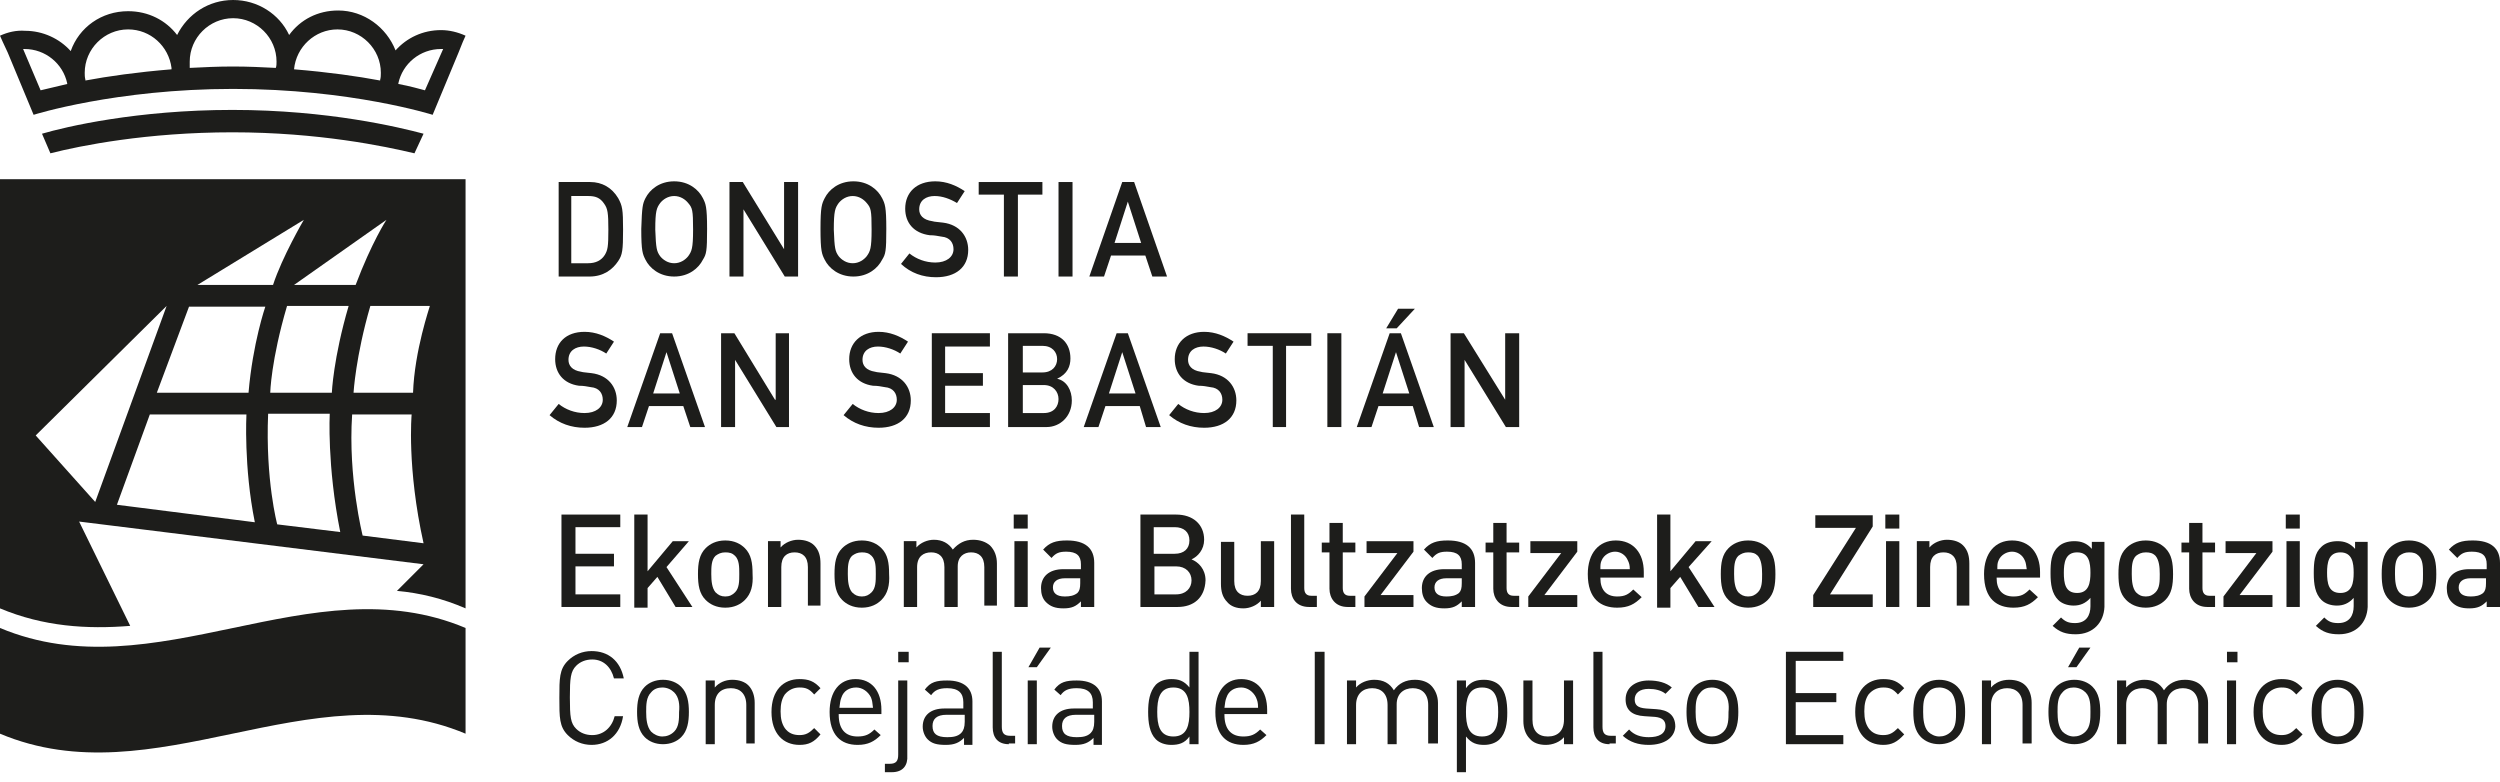 <svg width="211" height="66" viewBox="0 0 211 66" fill="none" xmlns="http://www.w3.org/2000/svg">
<path d="M47.388 51.229V43.429H52.352V44.493H48.57V46.738H51.82V47.802H48.57V50.165H52.352V51.229H47.388Z" fill="#1D1D1B"/>
<path d="M57.019 51.229L55.483 48.688L54.655 49.633V51.288H53.533V43.429H54.655V48.215L56.782 45.675H58.142L56.251 47.861L58.437 51.229H57.019Z" fill="#1D1D1B"/>
<path d="M62.868 50.638C62.514 50.992 61.982 51.288 61.214 51.288C60.445 51.288 59.914 50.992 59.559 50.638C59.027 50.106 58.909 49.397 58.909 48.452C58.909 47.506 59.027 46.797 59.559 46.265C59.914 45.911 60.445 45.615 61.214 45.615C61.982 45.615 62.514 45.911 62.868 46.265C63.4 46.797 63.518 47.506 63.518 48.452C63.577 49.397 63.4 50.106 62.868 50.638ZM62.041 46.915C61.804 46.679 61.568 46.62 61.214 46.62C60.859 46.62 60.623 46.738 60.386 46.915C60.032 47.27 60.032 47.861 60.032 48.452C60.032 49.042 60.091 49.633 60.386 49.988C60.623 50.224 60.859 50.343 61.214 50.343C61.568 50.343 61.804 50.224 62.041 49.988C62.395 49.633 62.395 49.042 62.395 48.452C62.395 47.861 62.395 47.27 62.041 46.915Z" fill="#1D1D1B"/>
<path d="M68.186 51.228V47.861C68.186 46.974 67.713 46.62 67.063 46.62C66.413 46.62 65.941 46.974 65.941 47.861V51.228H64.818V45.674H65.881V46.206C66.236 45.792 66.827 45.556 67.359 45.556C67.95 45.556 68.422 45.733 68.718 46.029C69.131 46.443 69.249 46.974 69.249 47.565V51.11H68.186V51.228Z" fill="#1D1D1B"/>
<path d="M74.391 50.638C74.037 50.992 73.505 51.288 72.737 51.288C71.968 51.288 71.437 50.992 71.082 50.638C70.55 50.106 70.432 49.397 70.432 48.452C70.432 47.506 70.55 46.797 71.082 46.265C71.437 45.911 71.968 45.615 72.737 45.615C73.505 45.615 74.037 45.911 74.391 46.265C74.923 46.797 75.041 47.506 75.041 48.452C75.1 49.397 74.923 50.106 74.391 50.638ZM73.564 46.915C73.327 46.679 73.091 46.62 72.737 46.62C72.382 46.62 72.146 46.738 71.909 46.915C71.555 47.27 71.555 47.861 71.555 48.452C71.555 49.042 71.614 49.633 71.909 49.988C72.146 50.224 72.382 50.343 72.737 50.343C73.091 50.343 73.327 50.224 73.564 49.988C73.918 49.633 73.918 49.042 73.918 48.452C73.918 47.861 73.918 47.27 73.564 46.915Z" fill="#1D1D1B"/>
<path d="M83.076 51.228V47.861C83.076 46.974 82.604 46.62 81.954 46.62C81.363 46.62 80.831 46.974 80.831 47.801V51.228H79.708V47.861C79.708 46.974 79.236 46.62 78.586 46.62C77.936 46.62 77.404 46.974 77.404 47.861V51.228H76.281V45.674H77.345V46.206C77.699 45.792 78.29 45.556 78.822 45.556C79.531 45.556 80.063 45.852 80.417 46.383C80.89 45.852 81.422 45.556 82.131 45.556C82.722 45.556 83.194 45.733 83.549 46.029C83.963 46.443 84.14 46.974 84.14 47.565V51.11H83.076V51.228Z" fill="#1D1D1B"/>
<path d="M85.558 44.611V43.429H86.739V44.611H85.558ZM85.617 51.229V45.675H86.739V51.229H85.617Z" fill="#1D1D1B"/>
<path d="M91.23 51.229V50.756C90.817 51.17 90.462 51.347 89.753 51.347C89.044 51.347 88.63 51.17 88.276 50.815C87.981 50.52 87.862 50.106 87.862 49.633C87.862 48.688 88.512 48.038 89.753 48.038H91.23V47.624C91.23 46.915 90.876 46.561 89.989 46.561C89.399 46.561 89.103 46.679 88.749 47.093L88.04 46.384C88.571 45.793 89.103 45.615 90.049 45.615C91.585 45.615 92.353 46.265 92.353 47.506V51.229H91.23ZM91.171 48.806H89.871C89.221 48.806 88.867 49.102 88.867 49.574C88.867 50.047 89.162 50.343 89.871 50.343C90.285 50.343 90.639 50.283 90.935 50.047C91.112 49.87 91.171 49.633 91.171 49.22V48.806Z" fill="#1D1D1B"/>
<path d="M99.384 51.229H96.252V43.429H99.265C100.683 43.429 101.629 44.256 101.629 45.556C101.629 46.384 101.097 46.974 100.565 47.211C101.156 47.447 101.747 48.038 101.747 48.983C101.688 50.461 100.743 51.229 99.384 51.229ZM99.147 44.493H97.375V46.738H99.147C99.915 46.738 100.388 46.325 100.388 45.615C100.388 44.906 99.915 44.493 99.147 44.493ZM99.265 47.802H97.434V50.165H99.265C100.093 50.165 100.565 49.633 100.565 48.983C100.565 48.333 100.093 47.802 99.265 47.802Z" fill="#1D1D1B"/>
<path d="M106.416 51.229V50.697C106.062 51.111 105.471 51.347 104.939 51.347C104.348 51.347 103.876 51.17 103.58 50.815C103.167 50.401 103.048 49.87 103.048 49.279V45.734H104.171V49.042C104.171 49.929 104.644 50.283 105.294 50.283C105.944 50.283 106.416 49.929 106.416 49.042V45.675H107.539V51.229H106.416Z" fill="#1D1D1B"/>
<path d="M110.493 51.229C109.429 51.229 108.957 50.52 108.957 49.692V43.429H110.079V49.633C110.079 50.047 110.256 50.283 110.67 50.283H111.143V51.229H110.493Z" fill="#1D1D1B"/>
<path d="M113.743 51.229C112.679 51.229 112.207 50.461 112.207 49.693V46.62H111.557V45.793H112.207V44.138H113.329V45.793H114.393V46.62H113.329V49.633C113.329 50.047 113.507 50.283 113.92 50.283H114.393V51.229H113.743Z" fill="#1D1D1B"/>
<path d="M115.161 51.229V50.342L117.938 46.679H115.338V45.675H119.297V46.561L116.52 50.224H119.297V51.229H115.161Z" fill="#1D1D1B"/>
<path d="M123.373 51.229V50.756C122.96 51.17 122.605 51.347 121.896 51.347C121.187 51.347 120.774 51.17 120.419 50.815C120.124 50.52 120.005 50.106 120.005 49.633C120.005 48.688 120.655 48.038 121.896 48.038H123.373V47.624C123.373 46.915 123.019 46.561 122.133 46.561C121.542 46.561 121.246 46.679 120.892 47.093L120.183 46.384C120.714 45.793 121.246 45.615 122.192 45.615C123.728 45.615 124.496 46.265 124.496 47.506V51.229H123.373ZM123.373 48.806H122.073C121.423 48.806 121.069 49.102 121.069 49.574C121.069 50.047 121.364 50.343 122.073 50.343C122.487 50.343 122.842 50.283 123.137 50.047C123.314 49.87 123.373 49.633 123.373 49.22V48.806Z" fill="#1D1D1B"/>
<path d="M127.569 51.229C126.505 51.229 126.033 50.461 126.033 49.693V46.62H125.383V45.793H126.033V44.138H127.155V45.793H128.219V46.62H127.155V49.633C127.155 50.047 127.333 50.283 127.746 50.283H128.219V51.229H127.569Z" fill="#1D1D1B"/>
<path d="M128.987 51.229V50.342L131.764 46.679H129.164V45.675H133.123V46.561L130.346 50.224H133.123V51.229H128.987Z" fill="#1D1D1B"/>
<path d="M135.073 48.806C135.073 49.752 135.546 50.343 136.491 50.343C137.141 50.343 137.436 50.165 137.85 49.752L138.559 50.401C137.968 50.992 137.436 51.288 136.491 51.288C135.132 51.288 134.009 50.579 134.009 48.452C134.009 46.679 134.955 45.615 136.373 45.615C137.85 45.615 138.736 46.679 138.736 48.274V48.747H135.073V48.806ZM137.377 47.27C137.2 46.856 136.786 46.561 136.314 46.561C135.841 46.561 135.368 46.856 135.191 47.27C135.073 47.506 135.073 47.684 135.073 48.038H137.555C137.555 47.684 137.495 47.506 137.377 47.27Z" fill="#1D1D1B"/>
<path d="M143.345 51.229L141.809 48.688L140.982 49.633V51.288H139.859V43.429H140.982V48.215L143.109 45.675H144.468L142.518 47.861L144.704 51.229H143.345Z" fill="#1D1D1B"/>
<path d="M149.195 50.638C148.84 50.992 148.308 51.288 147.54 51.288C146.772 51.288 146.24 50.992 145.886 50.638C145.354 50.106 145.236 49.397 145.236 48.452C145.236 47.506 145.354 46.797 145.886 46.265C146.24 45.911 146.772 45.615 147.54 45.615C148.308 45.615 148.84 45.911 149.195 46.265C149.726 46.797 149.845 47.506 149.845 48.452C149.845 49.397 149.726 50.106 149.195 50.638ZM148.367 46.915C148.131 46.679 147.895 46.62 147.54 46.62C147.186 46.62 146.949 46.738 146.713 46.915C146.358 47.27 146.358 47.861 146.358 48.452C146.358 49.042 146.418 49.633 146.713 49.988C146.949 50.224 147.186 50.343 147.54 50.343C147.895 50.343 148.131 50.224 148.367 49.988C148.722 49.633 148.722 49.042 148.722 48.452C148.722 47.861 148.663 47.27 148.367 46.915Z" fill="#1D1D1B"/>
<path d="M153.035 51.229V50.224L156.639 44.552H153.212V43.488H158.058V44.434L154.453 50.165H158.058V51.229H153.035Z" fill="#1D1D1B"/>
<path d="M159.122 44.611V43.429H160.303V44.611H159.122ZM159.181 51.229V45.675H160.303V51.229H159.181Z" fill="#1D1D1B"/>
<path d="M165.149 51.228V47.861C165.149 46.974 164.676 46.62 164.026 46.62C163.376 46.62 162.903 46.974 162.903 47.861V51.228H161.781V45.674H162.844V46.206C163.199 45.792 163.79 45.556 164.322 45.556C164.912 45.556 165.385 45.733 165.681 46.029C166.094 46.443 166.212 46.974 166.212 47.565V51.11H165.149V51.228Z" fill="#1D1D1B"/>
<path d="M168.516 48.806C168.516 49.752 168.989 50.343 169.934 50.343C170.584 50.343 170.88 50.165 171.293 49.752L172.002 50.401C171.411 50.992 170.88 51.288 169.934 51.288C168.575 51.288 167.453 50.579 167.453 48.452C167.453 46.679 168.398 45.615 169.816 45.615C171.293 45.615 172.18 46.679 172.18 48.274V48.747H168.516V48.806ZM170.88 47.27C170.702 46.856 170.289 46.561 169.816 46.561C169.343 46.561 168.871 46.856 168.693 47.27C168.575 47.506 168.575 47.684 168.575 48.038H171.057C170.998 47.684 170.998 47.506 170.88 47.27Z" fill="#1D1D1B"/>
<path d="M175.192 53.533C174.365 53.533 173.833 53.356 173.242 52.824L173.951 52.115C174.306 52.47 174.601 52.588 175.133 52.588C176.078 52.588 176.433 51.938 176.433 51.17V50.461C176.019 50.933 175.547 51.111 175.015 51.111C174.483 51.111 174.01 50.933 173.715 50.638C173.183 50.106 173.065 49.338 173.065 48.393C173.065 47.447 173.124 46.679 173.715 46.147C174.01 45.852 174.483 45.675 175.074 45.675C175.665 45.675 176.137 45.852 176.551 46.325V45.734H177.615V51.229C177.556 52.529 176.669 53.533 175.192 53.533ZM175.31 46.62C174.306 46.62 174.188 47.506 174.188 48.334C174.188 49.22 174.306 50.047 175.31 50.047C176.315 50.047 176.433 49.161 176.433 48.334C176.433 47.506 176.315 46.62 175.31 46.62Z" fill="#1D1D1B"/>
<path d="M182.756 50.638C182.402 50.992 181.87 51.288 181.102 51.288C180.334 51.288 179.802 50.992 179.447 50.638C178.916 50.106 178.797 49.397 178.797 48.452C178.797 47.506 178.916 46.797 179.447 46.265C179.802 45.911 180.334 45.615 181.102 45.615C181.87 45.615 182.402 45.911 182.756 46.265C183.288 46.797 183.406 47.506 183.406 48.452C183.406 49.397 183.288 50.106 182.756 50.638ZM181.929 46.915C181.693 46.679 181.456 46.62 181.102 46.62C180.747 46.62 180.511 46.738 180.275 46.915C179.92 47.27 179.92 47.861 179.92 48.452C179.92 49.042 179.979 49.633 180.275 49.988C180.511 50.224 180.747 50.343 181.102 50.343C181.456 50.343 181.693 50.224 181.929 49.988C182.284 49.633 182.284 49.042 182.284 48.452C182.284 47.861 182.224 47.27 181.929 46.915Z" fill="#1D1D1B"/>
<path d="M186.301 51.229C185.237 51.229 184.765 50.461 184.765 49.693V46.62H184.115V45.793H184.765V44.138H185.887V45.793H186.951V46.62H185.887V49.633C185.887 50.047 186.065 50.283 186.478 50.283H186.951V51.229H186.301Z" fill="#1D1D1B"/>
<path d="M187.661 51.229V50.342L190.438 46.679H187.838V45.675H191.797V46.561L189.02 50.224H191.797V51.229H187.661Z" fill="#1D1D1B"/>
<path d="M192.92 44.611V43.429H194.102V44.611H192.92ZM192.979 51.229V45.675H194.102V51.229H192.979Z" fill="#1D1D1B"/>
<path d="M197.409 53.533C196.582 53.533 196.05 53.356 195.459 52.824L196.169 52.115C196.523 52.47 196.818 52.588 197.35 52.588C198.296 52.588 198.65 51.938 198.65 51.17V50.461C198.237 50.933 197.764 51.111 197.232 51.111C196.7 51.111 196.228 50.933 195.932 50.638C195.4 50.106 195.282 49.338 195.282 48.393C195.282 47.447 195.341 46.679 195.932 46.147C196.228 45.852 196.7 45.675 197.291 45.675C197.882 45.675 198.355 45.852 198.768 46.325V45.734H199.832V51.229C199.773 52.529 198.887 53.533 197.409 53.533ZM197.528 46.62C196.523 46.62 196.405 47.506 196.405 48.334C196.405 49.22 196.523 50.047 197.528 50.047C198.532 50.047 198.65 49.161 198.65 48.334C198.65 47.506 198.532 46.62 197.528 46.62Z" fill="#1D1D1B"/>
<path d="M204.973 50.638C204.619 50.992 204.087 51.288 203.319 51.288C202.551 51.288 202.019 50.992 201.665 50.638C201.133 50.106 201.015 49.397 201.015 48.452C201.015 47.506 201.133 46.797 201.665 46.265C202.019 45.911 202.551 45.615 203.319 45.615C204.087 45.615 204.619 45.911 204.973 46.265C205.505 46.797 205.623 47.506 205.623 48.452C205.623 49.397 205.505 50.106 204.973 50.638ZM204.146 46.915C203.91 46.679 203.674 46.62 203.319 46.62C202.965 46.62 202.728 46.738 202.492 46.915C202.137 47.27 202.137 47.861 202.137 48.452C202.137 49.042 202.196 49.633 202.492 49.988C202.728 50.224 202.965 50.343 203.319 50.343C203.674 50.343 203.91 50.224 204.146 49.988C204.501 49.633 204.501 49.042 204.501 48.452C204.501 47.861 204.501 47.27 204.146 46.915Z" fill="#1D1D1B"/>
<path d="M209.877 51.229V50.756C209.464 51.17 209.109 51.347 208.4 51.347C207.691 51.347 207.277 51.17 206.923 50.815C206.627 50.52 206.509 50.106 206.509 49.633C206.509 48.688 207.159 48.038 208.4 48.038H209.877V47.624C209.877 46.915 209.523 46.561 208.636 46.561C208.046 46.561 207.75 46.679 207.396 47.093L206.687 46.384C207.218 45.793 207.75 45.615 208.696 45.615C210.232 45.615 211 46.265 211 47.506V51.229H209.877ZM209.818 48.806H208.518C207.868 48.806 207.514 49.102 207.514 49.574C207.514 50.047 207.809 50.343 208.518 50.343C208.932 50.343 209.286 50.283 209.582 50.047C209.759 49.87 209.818 49.633 209.818 49.22V48.806Z" fill="#1D1D1B"/>
<path d="M49.928 62.869C49.16 62.869 48.451 62.573 47.919 62.042C47.21 61.333 47.21 60.565 47.21 58.91C47.21 57.256 47.21 56.487 47.919 55.778C48.451 55.247 49.16 54.951 49.928 54.951C51.347 54.951 52.351 55.778 52.647 57.256H51.819C51.583 56.31 50.933 55.66 49.987 55.66C49.456 55.66 48.983 55.837 48.629 56.192C48.156 56.665 48.097 57.256 48.097 58.851C48.097 60.505 48.156 61.037 48.629 61.51C48.983 61.864 49.456 62.042 49.987 62.042C50.933 62.042 51.642 61.392 51.878 60.446H52.587C52.351 61.983 51.288 62.869 49.928 62.869Z" fill="#1D1D1B"/>
<path d="M57.492 62.219C57.137 62.574 56.605 62.81 55.955 62.81C55.305 62.81 54.773 62.574 54.419 62.219C53.887 61.687 53.769 60.919 53.769 60.092C53.769 59.265 53.887 58.496 54.419 57.965C54.773 57.61 55.305 57.374 55.955 57.374C56.605 57.374 57.137 57.61 57.492 57.965C58.023 58.496 58.142 59.265 58.142 60.092C58.142 60.919 58.023 61.687 57.492 62.219ZM56.901 58.437C56.664 58.201 56.31 58.024 55.896 58.024C55.542 58.024 55.187 58.142 54.951 58.437C54.537 58.851 54.537 59.501 54.537 60.092C54.537 60.683 54.596 61.333 54.951 61.746C55.187 61.983 55.542 62.16 55.896 62.16C56.251 62.16 56.605 62.042 56.901 61.746C57.314 61.333 57.314 60.683 57.314 60.092C57.373 59.501 57.314 58.851 56.901 58.437Z" fill="#1D1D1B"/>
<path d="M62.987 62.81V59.501C62.987 58.556 62.455 58.083 61.687 58.083C60.859 58.083 60.328 58.556 60.328 59.501V62.81H59.56V57.433H60.328V58.024C60.682 57.61 61.214 57.374 61.805 57.374C62.396 57.374 62.868 57.551 63.164 57.846C63.518 58.201 63.696 58.733 63.696 59.324V62.751H62.987V62.81Z" fill="#1D1D1B"/>
<path d="M67.477 62.869C66.118 62.869 65.114 61.923 65.114 60.092C65.114 58.26 66.118 57.315 67.477 57.315C68.245 57.315 68.718 57.492 69.25 58.083L68.718 58.615C68.305 58.142 68.009 58.024 67.477 58.024C66.945 58.024 66.532 58.26 66.236 58.615C66 58.969 65.882 59.383 65.882 60.033C65.882 60.683 66 61.096 66.236 61.451C66.532 61.864 66.945 62.042 67.477 62.042C68.009 62.042 68.305 61.864 68.718 61.451L69.25 61.983C68.718 62.633 68.245 62.869 67.477 62.869Z" fill="#1D1D1B"/>
<path d="M70.787 60.328C70.787 61.51 71.319 62.16 72.382 62.16C73.032 62.16 73.386 61.983 73.8 61.569L74.332 62.042C73.8 62.574 73.268 62.869 72.382 62.869C70.964 62.869 70.019 62.042 70.019 60.092C70.019 58.378 70.846 57.315 72.205 57.315C73.564 57.315 74.391 58.319 74.391 59.914V60.269H70.787V60.328ZM73.505 58.851C73.268 58.378 72.796 58.024 72.264 58.024C71.673 58.024 71.2 58.319 71.023 58.851C70.905 59.146 70.905 59.324 70.846 59.737H73.682C73.623 59.265 73.623 59.146 73.505 58.851Z" fill="#1D1D1B"/>
<path d="M75.276 65.173H74.685V64.464H75.099C75.63 64.464 75.808 64.228 75.808 63.696V57.433H76.576V63.755C76.635 64.582 76.221 65.173 75.276 65.173ZM75.808 55.897V55.01H76.694V55.897H75.808Z" fill="#1D1D1B"/>
<path d="M81.364 62.81V62.278C80.95 62.691 80.536 62.869 79.827 62.869C79.059 62.869 78.646 62.751 78.291 62.396C78.055 62.16 77.877 61.746 77.877 61.332C77.877 60.387 78.527 59.796 79.709 59.796H81.305V59.264C81.305 58.496 80.891 58.083 79.945 58.083C79.236 58.083 78.882 58.26 78.587 58.673L78.055 58.201C78.527 57.551 79.059 57.433 79.945 57.433C81.364 57.433 82.073 58.083 82.073 59.205V62.869H81.364V62.81ZM81.364 60.328H79.886C79.059 60.328 78.705 60.682 78.705 61.273C78.705 61.923 79.059 62.219 79.945 62.219C80.418 62.219 80.832 62.16 81.127 61.864C81.305 61.687 81.423 61.392 81.423 60.919V60.328H81.364Z" fill="#1D1D1B"/>
<path d="M85.144 62.81C84.199 62.81 83.785 62.219 83.785 61.392V55.01H84.553V61.333C84.553 61.864 84.731 62.101 85.262 62.101H85.676V62.751H85.144V62.81Z" fill="#1D1D1B"/>
<path d="M87.508 56.31H86.799L87.744 54.656H88.69L87.508 56.31ZM86.74 62.81V57.433H87.508V62.81H86.74Z" fill="#1D1D1B"/>
<path d="M92.294 62.81V62.278C91.881 62.691 91.467 62.869 90.758 62.869C89.99 62.869 89.576 62.751 89.222 62.396C88.985 62.16 88.808 61.746 88.808 61.332C88.808 60.387 89.458 59.796 90.64 59.796H92.235V59.264C92.235 58.496 91.822 58.083 90.876 58.083C90.167 58.083 89.813 58.26 89.517 58.673L88.985 58.201C89.458 57.551 89.99 57.433 90.876 57.433C92.294 57.433 93.003 58.083 93.003 59.205V62.869H92.294V62.81ZM92.294 60.328H90.817C89.99 60.328 89.635 60.682 89.635 61.273C89.635 61.923 89.99 62.219 90.876 62.219C91.349 62.219 91.763 62.16 92.058 61.864C92.235 61.687 92.353 61.392 92.353 60.919V60.328H92.294Z" fill="#1D1D1B"/>
<path d="M100.389 62.81V62.16C99.976 62.751 99.444 62.869 98.853 62.869C98.321 62.869 97.849 62.692 97.553 62.396C97.022 61.864 96.903 60.978 96.903 60.092C96.903 59.205 97.022 58.378 97.553 57.787C97.849 57.492 98.321 57.315 98.853 57.315C99.444 57.315 99.917 57.433 100.389 58.024V55.01H101.158V62.81H100.389ZM99.031 58.024C97.849 58.024 97.671 59.028 97.671 60.092C97.671 61.155 97.849 62.16 99.031 62.16C100.212 62.16 100.389 61.155 100.389 60.092C100.389 59.028 100.212 58.024 99.031 58.024Z" fill="#1D1D1B"/>
<path d="M103.343 60.328C103.343 61.51 103.875 62.16 104.939 62.16C105.589 62.16 105.943 61.983 106.357 61.569L106.889 62.042C106.357 62.574 105.825 62.869 104.939 62.869C103.521 62.869 102.575 62.042 102.575 60.092C102.575 58.378 103.402 57.315 104.761 57.315C106.12 57.315 106.948 58.319 106.948 59.914V60.269H103.343V60.328ZM106.002 58.851C105.766 58.378 105.293 58.024 104.761 58.024C104.171 58.024 103.698 58.319 103.521 58.851C103.402 59.146 103.402 59.324 103.343 59.737H106.18C106.18 59.265 106.12 59.146 106.002 58.851Z" fill="#1D1D1B"/>
<path d="M110.966 62.81V55.01H111.794V62.81H110.966Z" fill="#1D1D1B"/>
<path d="M120.538 62.81V59.501C120.538 58.556 120.006 58.083 119.238 58.083C118.47 58.083 117.879 58.556 117.879 59.442V62.81H117.111V59.501C117.111 58.556 116.579 58.083 115.811 58.083C115.043 58.083 114.452 58.556 114.452 59.501V62.81H113.684V57.433H114.452V58.024C114.806 57.61 115.397 57.374 115.988 57.374C116.756 57.374 117.288 57.669 117.642 58.26C118.056 57.669 118.647 57.374 119.415 57.374C120.006 57.374 120.479 57.551 120.774 57.846C121.129 58.201 121.365 58.733 121.365 59.324V62.751H120.538V62.81Z" fill="#1D1D1B"/>
<path d="M126.564 62.396C126.268 62.692 125.796 62.869 125.264 62.869C124.673 62.869 124.2 62.751 123.728 62.16V65.173H122.959V57.433H123.728V58.083C124.141 57.492 124.673 57.374 125.264 57.374C125.796 57.374 126.268 57.551 126.564 57.846C127.096 58.378 127.214 59.265 127.214 60.151C127.214 61.037 127.096 61.864 126.564 62.396ZM125.087 58.024C123.905 58.024 123.728 59.028 123.728 60.092C123.728 61.155 123.905 62.16 125.087 62.16C126.268 62.16 126.446 61.155 126.446 60.092C126.446 59.028 126.268 58.024 125.087 58.024Z" fill="#1D1D1B"/>
<path d="M132 62.81V62.219C131.646 62.632 131.055 62.869 130.464 62.869C129.873 62.869 129.4 62.691 129.105 62.337C128.751 61.982 128.573 61.451 128.573 60.86V57.433H129.341V60.742C129.341 61.687 129.814 62.16 130.641 62.16C131.469 62.16 132 61.687 132 60.742V57.433H132.768V62.81H132Z" fill="#1D1D1B"/>
<path d="M135.842 62.81C134.897 62.81 134.483 62.219 134.483 61.392V55.01H135.251V61.333C135.251 61.864 135.428 62.101 135.96 62.101H136.374V62.751H135.842V62.81Z" fill="#1D1D1B"/>
<path d="M139.151 62.869C138.264 62.869 137.555 62.632 136.964 62.1L137.496 61.569C137.91 62.041 138.501 62.219 139.151 62.219C140.037 62.219 140.569 61.923 140.569 61.273C140.569 60.801 140.273 60.564 139.682 60.505L138.796 60.446C137.732 60.387 137.201 59.914 137.201 59.028C137.201 58.023 138.028 57.433 139.151 57.433C139.919 57.433 140.628 57.61 141.1 58.023L140.569 58.555C140.214 58.26 139.682 58.142 139.151 58.142C138.382 58.142 137.969 58.496 137.969 59.028C137.969 59.501 138.205 59.737 138.914 59.796L139.801 59.855C140.746 59.914 141.396 60.328 141.396 61.332C141.337 62.278 140.45 62.869 139.151 62.869Z" fill="#1D1D1B"/>
<path d="M146.064 62.219C145.71 62.574 145.178 62.81 144.528 62.81C143.878 62.81 143.346 62.574 142.992 62.219C142.46 61.687 142.342 60.919 142.342 60.092C142.342 59.265 142.46 58.496 142.992 57.965C143.346 57.61 143.878 57.374 144.528 57.374C145.178 57.374 145.71 57.61 146.064 57.965C146.596 58.496 146.714 59.265 146.714 60.092C146.714 60.919 146.596 61.687 146.064 62.219ZM145.473 58.437C145.237 58.201 144.883 58.024 144.469 58.024C144.114 58.024 143.76 58.142 143.524 58.437C143.11 58.851 143.11 59.501 143.11 60.092C143.11 60.683 143.169 61.333 143.524 61.746C143.76 61.983 144.114 62.16 144.469 62.16C144.823 62.16 145.178 62.042 145.473 61.746C145.887 61.333 145.887 60.683 145.887 60.092C145.946 59.501 145.887 58.851 145.473 58.437Z" fill="#1D1D1B"/>
<path d="M150.731 62.81V55.01H155.577V55.778H151.559V58.496H154.986V59.264H151.559V62.042H155.577V62.81H150.731Z" fill="#1D1D1B"/>
<path d="M158.944 62.869C157.585 62.869 156.58 61.923 156.58 60.092C156.58 58.26 157.585 57.315 158.944 57.315C159.712 57.315 160.184 57.492 160.716 58.083L160.184 58.615C159.771 58.142 159.475 58.024 158.944 58.024C158.412 58.024 157.998 58.26 157.703 58.615C157.466 58.969 157.348 59.383 157.348 60.033C157.348 60.683 157.466 61.096 157.703 61.451C157.998 61.864 158.412 62.042 158.944 62.042C159.475 62.042 159.771 61.864 160.184 61.451L160.716 61.983C160.125 62.633 159.653 62.869 158.944 62.869Z" fill="#1D1D1B"/>
<path d="M165.208 62.219C164.853 62.574 164.322 62.81 163.672 62.81C163.022 62.81 162.49 62.574 162.135 62.219C161.604 61.687 161.485 60.919 161.485 60.092C161.485 59.265 161.604 58.496 162.135 57.965C162.49 57.61 163.022 57.374 163.672 57.374C164.322 57.374 164.853 57.61 165.208 57.965C165.74 58.496 165.858 59.265 165.858 60.092C165.858 60.919 165.74 61.687 165.208 62.219ZM164.676 58.437C164.44 58.201 164.085 58.024 163.672 58.024C163.317 58.024 162.963 58.142 162.726 58.437C162.313 58.851 162.313 59.501 162.313 60.092C162.313 60.683 162.372 61.333 162.726 61.746C162.963 61.983 163.317 62.16 163.672 62.16C164.026 62.16 164.381 62.042 164.676 61.746C165.09 61.333 165.09 60.683 165.09 60.092C165.09 59.501 165.031 58.851 164.676 58.437Z" fill="#1D1D1B"/>
<path d="M170.703 62.81V59.501C170.703 58.556 170.171 58.083 169.403 58.083C168.635 58.083 168.044 58.556 168.044 59.501V62.81H167.276V57.433H168.044V58.024C168.399 57.61 168.93 57.374 169.58 57.374C170.171 57.374 170.644 57.551 170.939 57.846C171.294 58.201 171.471 58.733 171.471 59.324V62.751H170.703V62.81Z" fill="#1D1D1B"/>
<path d="M176.612 62.219C176.257 62.574 175.725 62.81 175.075 62.81C174.425 62.81 173.894 62.574 173.539 62.219C173.007 61.687 172.889 60.919 172.889 60.092C172.889 59.265 173.007 58.496 173.539 57.965C173.894 57.61 174.425 57.374 175.075 57.374C175.725 57.374 176.257 57.61 176.612 57.965C177.143 58.496 177.262 59.265 177.262 60.092C177.262 60.919 177.143 61.687 176.612 62.219ZM176.021 58.437C175.784 58.201 175.43 58.024 175.016 58.024C174.662 58.024 174.307 58.142 174.071 58.437C173.657 58.851 173.657 59.501 173.657 60.092C173.657 60.683 173.716 61.333 174.071 61.746C174.307 61.983 174.662 62.16 175.016 62.16C175.371 62.16 175.725 62.042 176.021 61.746C176.434 61.333 176.434 60.683 176.434 60.092C176.434 59.501 176.434 58.851 176.021 58.437ZM175.253 56.31H174.544L175.489 54.656H176.434L175.253 56.31Z" fill="#1D1D1B"/>
<path d="M185.534 62.81V59.501C185.534 58.556 185.002 58.083 184.234 58.083C183.466 58.083 182.875 58.556 182.875 59.442V62.81H182.107V59.501C182.107 58.556 181.575 58.083 180.807 58.083C180.039 58.083 179.448 58.556 179.448 59.501V62.81H178.68V57.433H179.448V58.024C179.802 57.61 180.393 57.374 180.984 57.374C181.752 57.374 182.284 57.669 182.639 58.26C183.052 57.669 183.643 57.374 184.411 57.374C185.002 57.374 185.475 57.551 185.77 57.846C186.125 58.201 186.361 58.733 186.361 59.324V62.751H185.534V62.81Z" fill="#1D1D1B"/>
<path d="M187.957 55.897V55.01H188.843V55.897H187.957ZM187.957 62.81V57.433H188.725V62.81H187.957Z" fill="#1D1D1B"/>
<path d="M192.564 62.869C191.205 62.869 190.201 61.923 190.201 60.092C190.201 58.26 191.205 57.315 192.564 57.315C193.332 57.315 193.805 57.492 194.337 58.083L193.805 58.615C193.391 58.142 193.096 58.024 192.564 58.024C192.032 58.024 191.619 58.26 191.323 58.615C191.087 58.969 190.969 59.383 190.969 60.033C190.969 60.683 191.087 61.096 191.323 61.451C191.619 61.864 192.032 62.042 192.564 62.042C193.096 62.042 193.391 61.864 193.805 61.451L194.337 61.983C193.746 62.633 193.273 62.869 192.564 62.869Z" fill="#1D1D1B"/>
<path d="M198.828 62.219C198.474 62.574 197.942 62.81 197.292 62.81C196.642 62.81 196.11 62.574 195.756 62.219C195.224 61.687 195.106 60.919 195.106 60.092C195.106 59.265 195.224 58.496 195.756 57.965C196.11 57.61 196.642 57.374 197.292 57.374C197.942 57.374 198.474 57.61 198.828 57.965C199.36 58.496 199.478 59.265 199.478 60.092C199.478 60.919 199.36 61.687 198.828 62.219ZM198.297 58.437C198.06 58.201 197.706 58.024 197.292 58.024C196.938 58.024 196.583 58.142 196.347 58.437C195.933 58.851 195.933 59.501 195.933 60.092C195.933 60.683 195.992 61.333 196.347 61.746C196.583 61.983 196.938 62.16 197.292 62.16C197.647 62.16 198.001 62.042 198.297 61.746C198.71 61.333 198.71 60.683 198.71 60.092C198.71 59.501 198.651 58.851 198.297 58.437Z" fill="#1D1D1B"/>
<path d="M35.866 7.622C35.393 7.504 34.625 7.268 33.621 7.09V7.031C33.975 5.377 35.452 4.136 37.225 4.136C37.284 4.136 37.343 4.136 37.402 4.136L35.866 7.622ZM16.013 5.731C16.013 5.672 16.013 5.672 16.013 5.613V5.554C16.013 5.436 16.013 5.318 16.013 5.2C16.013 3.191 17.667 1.536 19.676 1.536C21.685 1.536 23.34 3.191 23.34 5.2C23.34 5.377 23.34 5.554 23.28 5.731C22.158 5.672 20.917 5.613 19.676 5.613C18.376 5.613 17.194 5.672 16.013 5.731ZM1.95 4.136C2.009 4.136 2.068 4.136 2.068 4.136C3.841 4.136 5.318 5.377 5.672 7.031V7.09C4.668 7.327 3.9 7.504 3.427 7.622L1.95 4.136ZM7.15 6.145C7.15 4.136 8.804 2.482 10.813 2.482C12.704 2.482 14.24 3.9 14.476 5.731C14.476 5.791 14.476 5.791 14.476 5.85C11.581 6.086 9.099 6.441 7.209 6.795V6.736C7.15 6.5 7.15 6.322 7.15 6.145ZM28.48 2.482C30.489 2.482 32.144 4.136 32.144 6.145C32.144 6.322 32.143 6.559 32.084 6.736V6.795C30.194 6.441 27.712 6.086 24.817 5.85C24.994 3.959 26.589 2.482 28.48 2.482ZM37.225 2.541C35.689 2.541 34.33 3.191 33.384 4.254C32.616 2.304 30.725 0.886 28.539 0.886C26.826 0.886 25.348 1.654 24.403 2.954C23.576 1.182 21.744 0 19.676 0C17.608 0 15.835 1.182 14.949 2.954C14.004 1.714 12.527 0.945 10.813 0.945C8.568 0.945 6.677 2.304 5.968 4.313C5.022 3.25 3.604 2.6 2.127 2.6C1.359 2.541 0.65 2.718 0 3.013L0.236 3.545L0.65 4.432L2.836 9.69C2.836 9.69 9.749 7.504 19.676 7.504C29.603 7.504 36.516 9.69 36.516 9.69L38.702 4.432L39.057 3.545L39.293 3.013C38.643 2.718 37.934 2.541 37.225 2.541Z" fill="#1D1D1B"/>
<path d="M35.748 11.286C33.739 10.754 27.712 9.277 19.617 9.277C11.581 9.277 5.554 10.695 3.545 11.286L4.254 12.94C6.795 12.29 12.409 11.167 19.617 11.167C26.885 11.167 32.498 12.349 34.98 12.94L35.748 11.286Z" fill="#1D1D1B"/>
<path d="M34.861 33.148H29.839C29.839 33.148 30.016 30.075 31.257 25.821H36.28C36.28 25.88 34.98 29.603 34.861 33.148ZM30.607 45.202C30.607 45.202 29.366 40.297 29.721 34.98H34.743C34.743 34.98 34.33 39.47 35.748 45.852L30.607 45.202ZM28.007 33.148H22.808C22.808 33.148 22.867 30.43 24.226 25.821H29.425C28.125 30.253 28.007 33.148 28.007 33.148ZM23.398 44.256C23.398 44.256 22.394 40.534 22.63 34.92H27.83C27.83 34.92 27.594 39.293 28.716 44.906L23.398 44.256ZM20.976 33.148H13.236L15.954 25.88H22.394C22.394 25.88 21.331 28.953 20.976 33.148ZM9.868 42.602L12.645 34.98H20.799C20.799 34.98 20.562 39.411 21.508 44.079L9.868 42.602ZM3.013 36.752L14.063 25.821L8.036 42.365L3.013 36.752ZM32.616 18.553C32.616 18.553 31.375 20.444 30.016 24.048H24.817L32.616 18.553ZM25.644 18.553C25.644 18.553 23.812 21.685 23.044 24.048H16.663L25.644 18.553ZM0 15.126V51.347C3.663 52.883 7.327 53.119 10.99 52.824L6.677 44.02L35.748 47.624L33.502 49.87C35.452 50.047 37.402 50.52 39.293 51.347V15.126H0Z" fill="#1D1D1B"/>
<path d="M39.293 61.923C26.176 56.428 13.058 67.419 0 61.923V53.001C13.117 58.496 26.235 47.506 39.293 53.001V61.923Z" fill="#1D1D1B"/>
<path d="M47.151 34.093C47.742 34.566 48.51 34.861 49.338 34.861C50.283 34.861 50.874 34.389 50.874 33.739C50.874 33.207 50.578 32.734 49.869 32.675C49.515 32.616 49.279 32.557 48.865 32.557C47.565 32.38 46.856 31.494 46.856 30.312C46.856 28.953 47.742 28.007 49.338 28.007C50.283 28.007 51.11 28.362 51.819 28.834L51.169 29.839C50.638 29.485 49.928 29.248 49.279 29.248C48.569 29.248 47.979 29.603 47.979 30.371C47.979 30.843 48.274 31.257 49.042 31.375C49.219 31.434 49.515 31.434 49.928 31.494C51.347 31.671 52.056 32.675 52.056 33.798C52.056 35.275 50.992 36.102 49.338 36.102C48.215 36.102 47.211 35.748 46.383 35.039L47.151 34.093Z" fill="#1D1D1B"/>
<path d="M57.373 33.207L56.251 29.721L55.128 33.207H57.373ZM57.669 34.27H54.774L54.183 36.043H52.942L55.719 28.125H56.724L59.501 36.043H58.26L57.669 34.27Z" fill="#1D1D1B"/>
<path d="M60.859 28.125H61.982L65.409 33.739H65.468V28.125H66.591V36.043H65.527L62.041 30.371V36.043H60.859V28.125Z" fill="#1D1D1B"/>
<path d="M71.967 34.093C72.558 34.566 73.326 34.861 74.154 34.861C75.099 34.861 75.69 34.389 75.69 33.739C75.69 33.207 75.394 32.734 74.685 32.675C74.331 32.616 74.094 32.557 73.681 32.557C72.381 32.38 71.672 31.494 71.672 30.312C71.672 28.953 72.617 28.007 74.154 28.007C75.099 28.007 75.926 28.362 76.635 28.834L75.985 29.839C75.454 29.485 74.745 29.248 74.094 29.248C73.385 29.248 72.795 29.603 72.795 30.371C72.795 30.843 73.09 31.257 73.858 31.375C74.035 31.434 74.331 31.434 74.745 31.494C76.162 31.671 76.872 32.675 76.872 33.798C76.872 35.275 75.808 36.102 74.154 36.102C73.031 36.102 72.026 35.748 71.199 35.039L71.967 34.093Z" fill="#1D1D1B"/>
<path d="M78.645 28.125H83.549V29.248H79.768V31.493H82.958V32.557H79.768V34.861H83.549V36.043H78.645V28.125Z" fill="#1D1D1B"/>
<path d="M86.326 32.498V34.861H88.098C88.985 34.861 89.339 34.27 89.339 33.679C89.339 33.089 88.926 32.498 88.098 32.498H86.326ZM86.326 29.189V31.434H87.98C88.808 31.434 89.221 30.902 89.221 30.311C89.221 29.721 88.808 29.189 87.98 29.189H86.326ZM85.144 28.125H88.098C89.576 28.125 90.344 29.012 90.344 30.252C90.344 30.902 90.107 31.552 89.221 31.966C90.048 32.143 90.462 32.97 90.462 33.798C90.462 35.157 89.457 36.043 88.335 36.043H85.085V28.125H85.144Z" fill="#1D1D1B"/>
<path d="M95.839 33.207L94.717 29.721L93.594 33.207H95.839ZM96.194 34.27H93.299L92.708 36.043H91.467L94.244 28.125H95.189L97.966 36.043H96.726L96.194 34.27Z" fill="#1D1D1B"/>
<path d="M99.443 34.093C100.034 34.566 100.802 34.861 101.63 34.861C102.575 34.861 103.166 34.389 103.166 33.739C103.166 33.207 102.87 32.734 102.161 32.675C101.807 32.616 101.571 32.557 101.157 32.557C99.857 32.38 99.148 31.494 99.148 30.312C99.148 28.953 100.093 28.007 101.63 28.007C102.575 28.007 103.402 28.362 104.111 28.834L103.461 29.839C102.93 29.485 102.221 29.248 101.571 29.248C100.862 29.248 100.271 29.603 100.271 30.371C100.271 30.843 100.566 31.257 101.334 31.375C101.511 31.434 101.807 31.434 102.221 31.494C103.639 31.671 104.348 32.675 104.348 33.798C104.348 35.275 103.284 36.102 101.63 36.102C100.507 36.102 99.502 35.748 98.675 35.039L99.443 34.093Z" fill="#1D1D1B"/>
<path d="M107.422 29.189H105.294V28.125H110.671V29.189H108.544V36.043H107.422V29.189Z" fill="#1D1D1B"/>
<path d="M113.211 28.125H112.029V36.043H113.211V28.125Z" fill="#1D1D1B"/>
<path d="M117.998 26.057H119.416L117.88 27.712H116.994L117.998 26.057ZM118.944 33.207L117.821 29.721L116.698 33.207H118.944ZM119.239 34.27H116.344L115.753 36.043H114.512L117.289 28.125H118.235L121.012 36.043H119.771L119.239 34.27Z" fill="#1D1D1B"/>
<path d="M122.428 28.125H123.551L127.037 33.739V28.125H128.219V36.043H127.096L123.61 30.371V36.043H122.428V28.125Z" fill="#1D1D1B"/>
<path d="M48.215 22.217H49.633C50.282 22.217 50.755 21.981 51.051 21.508C51.287 21.094 51.346 20.858 51.346 19.381C51.346 17.963 51.287 17.608 50.992 17.195C50.637 16.663 50.223 16.544 49.633 16.544H48.215V22.217ZM47.092 15.363H49.81C50.814 15.363 51.642 15.835 52.173 16.722C52.528 17.372 52.587 17.667 52.587 19.381C52.587 21.153 52.528 21.508 52.173 22.04C51.701 22.749 50.932 23.34 49.751 23.34H47.151V15.363H47.092Z" fill="#1D1D1B"/>
<path d="M55.719 21.626C55.955 21.922 56.369 22.217 56.901 22.217C57.432 22.217 57.846 21.922 58.082 21.626C58.378 21.212 58.496 20.976 58.496 19.381C58.496 17.726 58.437 17.549 58.082 17.135C57.846 16.84 57.432 16.544 56.901 16.544C56.369 16.544 55.955 16.84 55.719 17.135C55.423 17.549 55.305 17.785 55.305 19.381C55.364 20.976 55.423 21.212 55.719 21.626ZM54.478 16.722C54.833 16.013 55.66 15.304 56.901 15.304C58.142 15.304 58.969 16.013 59.323 16.722C59.56 17.195 59.678 17.431 59.678 19.322C59.678 21.212 59.619 21.449 59.323 21.922C58.969 22.631 58.142 23.34 56.901 23.34C55.66 23.34 54.833 22.631 54.478 21.922C54.242 21.449 54.123 21.212 54.123 19.322C54.183 17.431 54.242 17.195 54.478 16.722Z" fill="#1D1D1B"/>
<path d="M61.567 15.363H62.69L66.176 21.035V15.363H67.358V23.34H66.235L62.749 17.667V23.34H61.567V15.363Z" fill="#1D1D1B"/>
<path d="M70.786 21.626C71.023 21.922 71.436 22.217 71.968 22.217C72.5 22.217 72.913 21.922 73.15 21.626C73.445 21.212 73.563 20.976 73.563 19.381C73.563 17.726 73.504 17.549 73.15 17.135C72.913 16.84 72.5 16.544 71.968 16.544C71.436 16.544 71.023 16.84 70.786 17.135C70.491 17.549 70.373 17.785 70.373 19.381C70.432 20.976 70.491 21.212 70.786 21.626ZM69.605 16.722C69.959 16.013 70.786 15.304 72.027 15.304C73.268 15.304 74.095 16.013 74.45 16.722C74.686 17.195 74.804 17.431 74.804 19.322C74.804 21.212 74.745 21.449 74.45 21.922C74.095 22.631 73.268 23.34 72.027 23.34C70.786 23.34 69.959 22.631 69.605 21.922C69.368 21.449 69.25 21.212 69.25 19.322C69.25 17.431 69.368 17.195 69.605 16.722Z" fill="#1D1D1B"/>
<path d="M76.754 21.39C77.344 21.862 78.112 22.158 78.94 22.158C79.885 22.158 80.476 21.685 80.476 21.035C80.476 20.503 80.18 20.031 79.472 19.972C79.117 19.913 78.881 19.853 78.467 19.853C77.108 19.676 76.399 18.79 76.399 17.608C76.399 16.249 77.344 15.304 78.94 15.304C79.885 15.304 80.712 15.658 81.421 16.131L80.771 17.135C80.18 16.781 79.531 16.544 78.881 16.544C78.172 16.544 77.581 16.899 77.581 17.667C77.581 18.14 77.876 18.553 78.703 18.672C78.881 18.731 79.176 18.731 79.59 18.79C81.008 18.967 81.717 19.972 81.717 21.094C81.717 22.571 80.653 23.399 78.999 23.399C77.876 23.399 76.872 23.044 76.044 22.276L76.754 21.39Z" fill="#1D1D1B"/>
<path d="M84.729 16.426H82.602V15.363H87.979V16.426H85.911V23.34H84.729V16.426Z" fill="#1D1D1B"/>
<path d="M90.521 15.363H89.339V23.34H90.521V15.363Z" fill="#1D1D1B"/>
<path d="M96.312 20.503L95.189 17.017L94.067 20.503H96.312ZM96.666 21.567H93.771L93.18 23.34H91.939L94.717 15.363H95.721L98.498 23.34H97.257L96.666 21.567Z" fill="#1D1D1B"/>
</svg>
